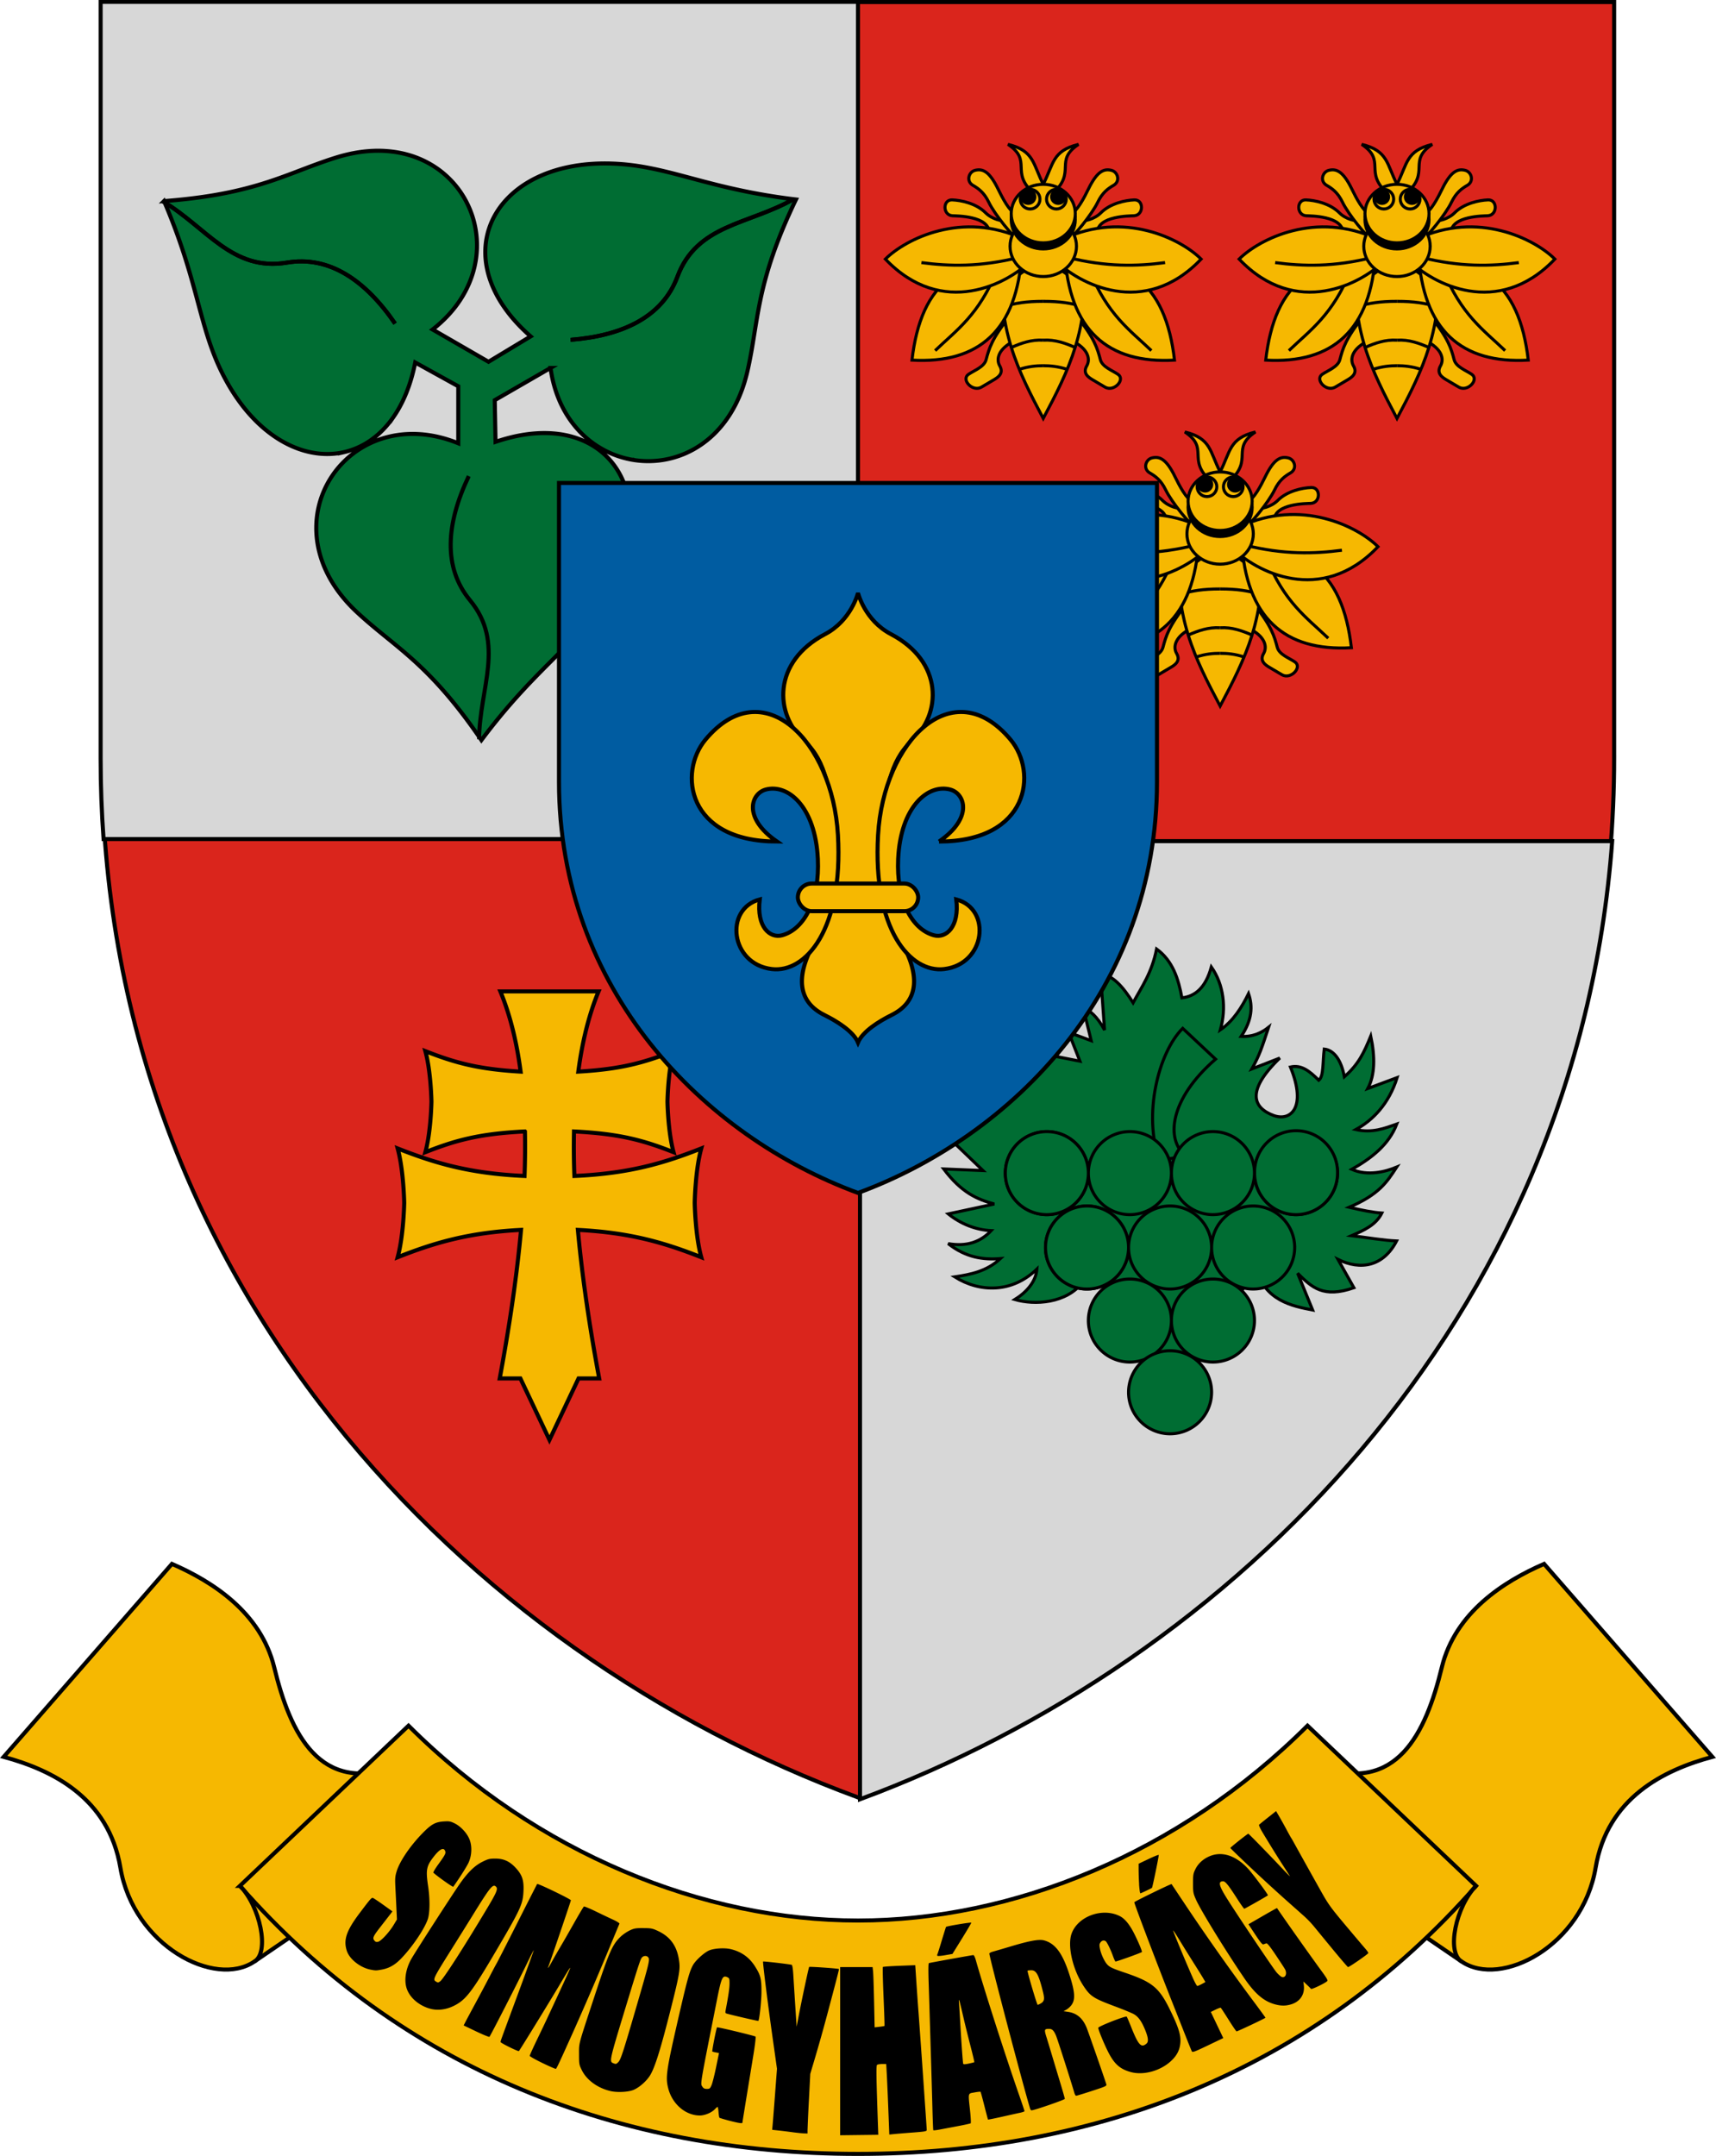 <svg viewBox="0 0 169.428 212.794" height="804.263" width="640.359" xmlns="http://www.w3.org/2000/svg"><defs><path id="a" d="M201.286 370.791h14.656v132.183h-14.656z"/></defs><path style="font-variation-settings:normal;opacity:1;fill:#da251c;fill-opacity:1;stroke:#000;stroke-width:.4;stroke-linecap:butt;stroke-linejoin:miter;stroke-miterlimit:4;stroke-dasharray:none;stroke-dashoffset:0;stroke-opacity:1;stop-color:#000;stop-opacity:1" d="M-1711.55 160.021V85.435h-149.313v74.586c0 51.828 35.988 88.392 74.657 102.623 38.669-14.23 74.657-50.795 74.657-102.623z" transform="translate(1870.92 -85.235)"/><path style="font-variation-settings:normal;opacity:1;fill:#d7d7d7;fill-opacity:1;stroke:#000;stroke-width:1.512;stroke-linecap:butt;stroke-linejoin:miter;stroke-miterlimit:4;stroke-dasharray:none;stroke-dashoffset:0;stroke-opacity:1;stop-color:#000;stop-opacity:1" d="M-290.191-48.783v281.902c0 10.143.383 20.12 1.095 29.95h281.08V-48.784h-.007zM-7.26 263.824v356.871c138.101-51.114 266.93-177.592 280.248-356.87Z" transform="matrix(.265 0 0 .265 86.836 13.107)"/><path style="font-variation-settings:normal;opacity:1;fill:#f6b801;fill-opacity:1;stroke:#000;stroke-width:.4;stroke-linecap:butt;stroke-linejoin:miter;stroke-miterlimit:4;stroke-dasharray:none;stroke-dashoffset:0;stroke-opacity:1;stop-color:#000;stop-opacity:1" d="M-1821.519 183.087c.97 2.338 1.619 5.007 2.002 7.92-4.158-.239-6.465-.863-9.407-2.026.556 2.017.603 4.99.603 4.99s-.047 2.972-.603 4.99c3.04-1.203 5.403-1.83 9.833-2.049a76.23 76.23 0 0 1-.04 4.393c-5.39-.236-8.851-1.263-12.528-2.717.597 2.171.648 5.37.648 5.37s-.051 3.199-.648 5.37c3.597-1.423 6.99-2.436 12.182-2.7-.433 4.766-1.184 9.727-2.103 14.661h2.04l2.87 6.067 2.871-6.067h2.04c-.92-4.934-1.67-9.895-2.104-14.66 5.193.263 8.585 1.276 12.183 2.699-.598-2.171-.648-5.37-.648-5.37s.05-3.199.648-5.37c-3.677 1.454-7.138 2.481-12.528 2.717a75.356 75.356 0 0 1-.04-4.393c4.43.22 6.792.846 9.832 2.048-.556-2.017-.602-4.99-.602-4.99s.047-2.972.602-4.99c-2.941 1.164-5.248 1.788-9.406 2.026.383-2.912 1.031-5.58 2.002-7.919z" transform="translate(1870.92 -85.235)"/><path style="font-variation-settings:normal;opacity:1;fill:#006d33;fill-opacity:1;stroke:#000;stroke-width:1.512;stroke-linecap:butt;stroke-linejoin:miter;stroke-miterlimit:4;stroke-dasharray:none;stroke-dashoffset:0;stroke-opacity:1;stop-color:#000;stop-opacity:1" d="M512.848 6.691c-3.143-.05-6.446.23-9.895.885-.69.131-1.387.278-2.088.44a59.584 59.584 0 0 0-4.271 1.154c-2.31.716-4.503 1.467-6.639 2.236a369.78 369.78 0 0 0-6.299 2.352c-2.084.794-4.174 1.592-6.33 2.38a177.33 177.33 0 0 1-6.728 2.325c-1.151.37-2.334.733-3.553 1.09l-.145.043a134.003 134.003 0 0 1-7.947 2.054c-1.436.326-2.925.64-4.478.94-1.554.3-3.17.589-4.856.861-1.609.26-3.292.504-5.035.735l-.51.066c-1.658.215-3.38.416-5.172.602l-.607.062c-1.91.193-3.885.37-5.957.527a237.652 237.652 0 0 1 4.18 10.428 224.855 224.855 0 0 1 3.261 9.379c.962 2.97 1.81 5.791 2.586 8.492.776 2.701 1.48 5.282 2.15 7.77.671 2.487 1.31 4.88 1.956 7.209.071.258.145.507.217.763.576 2.058 1.16 4.074 1.783 6.051.35 1.112.714 2.215 1.093 3.31.38 1.096.775 2.186 1.194 3.272.418 1.087.859 2.17 1.326 3.254a82.588 82.588 0 0 0 2.463 5.207c.115.223.233.438.35.658a76.516 76.516 0 0 0 2.76 4.815 69.855 69.855 0 0 0 3.363 4.9 58.75 58.75 0 0 0 3.578 4.332c.197.218.398.426.597.639.213.227.425.458.639.68.415.428.831.846 1.252 1.253h.002a49.597 49.597 0 0 0 3.861 3.383 45.996 45.996 0 0 0 2.645 1.938c.89.604 1.787 1.166 2.69 1.685a39.11 39.11 0 0 0 4.093 2.051 35.96 35.96 0 0 0 4.133 1.48 33.293 33.293 0 0 0 2.762.67h.002c.067.014.135.023.203.036.851.161 1.7.291 2.548.38 3.203.337 6.37.155 9.422-.546a27.776 27.776 0 0 0 3.858-1.19h.002c.84-.327 1.669-.697 2.484-1.11a29.003 29.003 0 0 0 2.404-1.364 31.448 31.448 0 0 0 5.588-4.526c1.4-1.419 2.721-3.008 3.95-4.767a41.716 41.716 0 0 0 1.771-2.766c.283-.482.56-.975.83-1.478 1.623-3.022 3.014-6.426 4.127-10.213a67.538 67.538 0 0 0 1.455-5.97l16.043 8.868v21.229c-41.015-16.672-73.156 30.16-37.603 63.054 14.201 13.14 26.513 18.668 46.22 47.512 19.13-25.573 33.23-33.982 44.104-49.984 26.393-38.84 4.074-75.752-38.84-61.112l-.291-15.529 20.781-11.998a48.97 48.97 0 0 0 1.176 5.906c.166.627.344 1.244.531 1.852a44.253 44.253 0 0 0 1.254 3.527 41.285 41.285 0 0 0 2.33 4.842v.002a38.438 38.438 0 0 0 2.818 4.3 37.316 37.316 0 0 0 2.122 2.561v.002a36.018 36.018 0 0 0 7.326 6.196h.002c.166.106.338.203.506.306.564.347 1.135.678 1.715.99.161.088.32.181.482.266h.002c.92.478 1.855.914 2.805 1.307h.002c2.376.98 4.84 1.693 7.345 2.13h.002a34.83 34.83 0 0 0 13.67-.336 34.745 34.745 0 0 0 10.164-4.082 35.423 35.423 0 0 0 5.096-3.703c.067-.058.137-.11.203-.17l.002-.001a37.46 37.46 0 0 0 2.453-2.364 39.418 39.418 0 0 0 2.301-2.654c.37-.466.731-.943 1.086-1.434 1.774-2.453 3.36-5.208 4.711-8.275.27-.613.53-1.238.781-1.875v-.002c.251-.637.494-1.287.725-1.95v-.001a55.37 55.37 0 0 0 .662-2.024v-.002c.06-.196.113-.401.172-.6.35-1.19.678-2.412.965-3.677.484-2.135.89-4.195 1.261-6.225.04-.212.083-.429.121-.64v-.002c.38-2.111.718-4.188 1.053-6.268.375-2.322.746-4.65 1.162-7.035a177.3 177.3 0 0 1 1.352-6.988 134.107 134.107 0 0 1 1.86-7.58 139.966 139.966 0 0 1 2.628-8.448 168.147 168.147 0 0 1 3.654-9.59c.71-1.708 1.473-3.477 2.295-5.31a239.59 239.59 0 0 1 2.649-5.697 227.187 227.187 0 0 1-10.832-1.549l-.617-.104c-1.504-.255-2.964-.52-4.385-.79l-.645-.124a231.694 231.694 0 0 1-4.396-.892 264.638 264.638 0 0 1-8.647-2.006 488.56 488.56 0 0 1-7.804-2.024c-2.49-.663-4.883-1.307-7.223-1.912-1.17-.302-2.324-.595-3.473-.875-1.148-.28-2.29-.546-3.427-.799-1.139-.252-2.274-.49-3.413-.709-1.138-.219-2.28-.42-3.431-.601a89.05 89.05 0 0 0-3.48-.479h-.003a82.628 82.628 0 0 0-3.564-.34 79.73 79.73 0 0 0-6.41-.216h-.002c-4.848.035-9.369.536-13.524 1.437a53.542 53.542 0 0 0-5.139 1.375 49.619 49.619 0 0 0-4.718 1.787 43.608 43.608 0 0 0-5.605 2.97 37.807 37.807 0 0 0-3.667 2.632h-.002a34.838 34.838 0 0 0-3.185 2.94c-.327.343-.645.691-.953 1.044a30.763 30.763 0 0 0-3.244 4.463 28.191 28.191 0 0 0-2.73 6.146 28.023 28.023 0 0 0-1.225 8.02 30.154 30.154 0 0 0 .269 4.201c.127.945.3 1.896.518 2.852.109.478.229.957.36 1.437.266.961.578 1.925.936 2.893.18.484.371.968.575 1.453a40.776 40.776 0 0 0 2.154 4.375 44.665 44.665 0 0 0 1.807 2.914c.134.2.28.398.418.598a50.86 50.86 0 0 0 1.687 2.309c.377.482.766.964 1.168 1.445v.002a60.59 60.59 0 0 0 3.967 4.295c.96.947 1.973 1.887 3.04 2.82l-15.698 9.46-20.832-12.028c.504-.393.995-.792 1.474-1.194.198-.165.387-.333.58-.5.293-.252.585-.505.868-.761.214-.195.421-.392.63-.588.224-.21.447-.42.664-.631.224-.219.443-.44.66-.66a46.398 46.398 0 0 0 1.186-1.244c.257-.28.506-.565.752-.848.15-.172.301-.343.447-.516.243-.287.475-.577.707-.867.13-.163.266-.324.393-.488a41.307 41.307 0 0 0 1.979-2.771c.09-.14.176-.28.265-.42.212-.334.421-.667.621-1.003.1-.166.193-.333.29-.5.18-.312.357-.625.527-.939.098-.182.193-.366.289-.549.154-.297.303-.596.449-.894.093-.191.186-.381.275-.573.146-.31.284-.623.42-.935.076-.175.154-.35.227-.526.143-.343.278-.688.41-1.033.056-.145.116-.29.17-.435.368-.997.689-1.999.965-3.004.023-.085.042-.17.064-.254.11-.411.214-.823.309-1.234.032-.143.06-.286.092-.428a36.045 36.045 0 0 0 .45-2.502c.03-.206.06-.412.087-.617.04-.326.075-.651.107-.977.016-.166.033-.332.047-.498.028-.333.05-.666.068-.998.01-.17.023-.341.03-.512a35.257 35.257 0 0 0 0-2.931c-.006-.152-.018-.302-.026-.453a35.4 35.4 0 0 0-.07-1.043c-.013-.156-.03-.31-.045-.465a34.98 34.98 0 0 0-.41-2.934c-.06-.325-.125-.648-.193-.97-.037-.172-.073-.343-.112-.514-.082-.36-.172-.72-.265-1.076-.025-.094-.047-.187-.073-.28-.13-.478-.266-.954-.416-1.426a34.98 34.98 0 0 0-.459-1.347c-.053-.149-.112-.296-.168-.444-.12-.32-.244-.64-.375-.957-.054-.131-.112-.261-.168-.392a34.897 34.897 0 0 0-1.26-2.645 34.757 34.757 0 0 0-.464-.85c-.093-.163-.184-.329-.28-.491-.154-.264-.316-.522-.478-.782-.09-.145-.178-.293-.271-.437a34.747 34.747 0 0 0-1.684-2.389c-.05-.066-.105-.128-.156-.193a34.58 34.58 0 0 0-.746-.926c-.102-.121-.208-.24-.311-.36a34.588 34.588 0 0 0-1.033-1.146 34.563 34.563 0 0 0-1.705-1.683c-.133-.123-.264-.245-.399-.366a34.572 34.572 0 0 0-.742-.642c-.126-.106-.25-.214-.377-.319a34.675 34.675 0 0 0-2.357-1.771c-.148-.101-.3-.198-.45-.297a34.973 34.973 0 0 0-.826-.535c-.156-.098-.314-.192-.472-.287a35.13 35.13 0 0 0-1.395-.8 35.503 35.503 0 0 0-2.273-1.128c-.15-.068-.297-.135-.448-.201-.317-.14-.64-.272-.964-.403-.17-.068-.337-.139-.508-.205a36.796 36.796 0 0 0-1.47-.535h-.003a37.428 37.428 0 0 0-1.562-.486c-.104-.03-.21-.057-.315-.086-.399-.112-.8-.22-1.207-.32-.2-.05-.402-.095-.603-.141a38.973 38.973 0 0 0-4.291-.732c-.255-.03-.509-.061-.766-.086a42.356 42.356 0 0 0-1.154-.092c-.176-.012-.35-.03-.526-.04a43.518 43.518 0 0 0-1.775-.066h-.002z" transform="matrix(.265 0 0 .265 -98.372 13.107)"/><path style="font-variation-settings:normal;opacity:1;fill:none;fill-opacity:1;stroke:#000;stroke-width:.4;stroke-linecap:butt;stroke-linejoin:miter;stroke-miterlimit:4;stroke-dasharray:none;stroke-dashoffset:0;stroke-opacity:1;stop-color:#000;stop-opacity:1" d="M-1669.694 105.074c4.375 2.579 6.884 6.994 12.326 6.079 4.156-.699 7.729 1.741 10.667 6.022" transform="translate(1685.711 -85.235)"/><path style="font-variation-settings:normal;opacity:1;fill:none;fill-opacity:1;stroke:#000;stroke-width:.4;stroke-linecap:butt;stroke-linejoin:miter;stroke-miterlimit:4;stroke-dasharray:none;stroke-dashoffset:0;stroke-opacity:1;stop-color:#000;stop-opacity:1" d="M-1669.694 105.074c4.375 2.579 6.884 6.994 12.326 6.079 4.156-.699 7.729 1.741 10.667 6.022M-1607.402 104.914c-4.421 2.5-9.499 2.465-11.427 7.635-1.473 3.949-5.373 5.823-10.55 6.228" transform="translate(1685.711 -85.235)"/><path style="font-variation-settings:normal;opacity:1;fill:none;fill-opacity:1;stroke:#000;stroke-width:.4;stroke-linecap:butt;stroke-linejoin:miter;stroke-miterlimit:4;stroke-dasharray:none;stroke-dashoffset:0;stroke-opacity:1;stop-color:#000;stop-opacity:1" d="M-1607.402 104.914c-4.421 2.5-9.499 2.465-11.427 7.635-1.473 3.949-5.373 5.823-10.55 6.228M-1638.41 158.193c.046-5.078 2.615-9.458-.898-13.714-2.683-3.25-2.356-7.564-.119-12.25" transform="translate(1685.711 -85.235)"/><g transform="translate(1648.67 -85.235)"><path style="font-variation-settings:normal;opacity:1;fill:#f6b801;fill-opacity:1;stroke:#000;stroke-width:.3;stroke-linecap:butt;stroke-linejoin:miter;stroke-miterlimit:4;stroke-dasharray:none;stroke-dashoffset:0;stroke-opacity:1;stop-color:#000;stop-opacity:1" d="M-1525.85 135.553s1.519-.023 2.226-.263c.41-.14.81-.356 1.115-.663.927-.932 2.412-1.24 3.3-1.275.951-.038.95 1.515-.035 1.567-.348.019-3.623-.01-3.626 1.682l-2.656.743M-1530.553 135.553s-1.518-.023-2.226-.263c-.41-.14-.81-.356-1.114-.663-.928-.932-2.413-1.24-3.301-1.275-.95-.038-.949 1.515.036 1.567.347.019 3.623-.01 3.625 1.682l2.656.743M-1524.918 144.801c1.813 2.259 2.068 3.243 2.36 4.33.19.71 1.155 1.042 1.739 1.44.758.517-.403 1.78-1.286 1.259l-1.222-.722c-.423-.25-1-.642-.58-1.37.367-.635.211-1.697-1.553-2.53M-1531.484 144.801c-1.813 2.259-2.069 3.243-2.36 4.33-.191.71-1.155 1.042-1.739 1.44-.758.517.403 1.78 1.286 1.259l1.222-.722c.423-.25 1-.642.579-1.37-.367-.635-.21-1.697 1.554-2.53"/><path style="font-variation-settings:normal;opacity:1;fill:#f6b801;fill-opacity:1;stroke:#000;stroke-width:.3;stroke-linecap:butt;stroke-linejoin:miter;stroke-miterlimit:4;stroke-dasharray:none;stroke-dashoffset:0;stroke-opacity:1;stop-color:#000;stop-opacity:1" d="M-1532.151 139.42c-.693 6.532 1.467 10.827 3.95 15.505 2.482-4.678 4.642-8.973 3.95-15.505M-1525.514 134.768c.647-.26 1.346-1.614 1.77-2.482.836-1.716 1.504-2.057 2.297-1.845.605.162.886 1.072.184 1.477-.515.298-1.091.691-1.561 1.669-.592 1.23-2.505 3.544-2.723 3.477M-1530.889 134.768c-.647-.26-1.346-1.614-1.769-2.482-.836-1.716-1.504-2.057-2.298-1.845-.605.162-.886 1.072-.184 1.477.515.298 1.092.691 1.562 1.669.592 1.23 2.504 3.544 2.722 3.477"/><path style="font-variation-settings:normal;opacity:1;fill:#f6b801;fill-opacity:1;stroke:#000;stroke-width:.3;stroke-linecap:butt;stroke-linejoin:miter;stroke-miterlimit:4;stroke-dasharray:none;stroke-dashoffset:0;stroke-opacity:1;stop-color:#000;stop-opacity:1" d="M-1528.201 149.72c.667 0 1.452.057 2.363.362M-1528.201 147.2c1.163-.075 2.168.289 3.15.717M-1528.201 143.366c1.71 0 2.72.174 3.978.53M-1527.472 139.622c.86.549 1.735 1.083 2.45 1.784"/><path style="font-variation-settings:normal;opacity:1;fill:#f6b801;fill-opacity:1;stroke:#000;stroke-width:.3;stroke-linecap:butt;stroke-linejoin:miter;stroke-miterlimit:4;stroke-dasharray:none;stroke-dashoffset:0;stroke-opacity:1;stop-color:#000;stop-opacity:1" d="M-1526.088 138.548c.43 7.694 4.255 10.995 10.847 10.62-.434-3.737-1.6-6.607-3.875-8.16"/><path style="font-variation-settings:normal;opacity:1;fill:#f6b801;fill-opacity:1;stroke:#000;stroke-width:.3;stroke-linecap:butt;stroke-linejoin:miter;stroke-miterlimit:4;stroke-dasharray:none;stroke-dashoffset:0;stroke-opacity:1;stop-color:#000;stop-opacity:1" d="M-1523.633 140.311c1.782 4.392 3.983 5.886 6.106 7.917"/><path style="font-variation-settings:normal;opacity:1;fill:#f6b801;fill-opacity:1;stroke:#000;stroke-width:.3;stroke-linecap:butt;stroke-linejoin:miter;stroke-miterlimit:4;stroke-dasharray:none;stroke-dashoffset:0;stroke-opacity:1;stop-color:#000;stop-opacity:1" d="M-1527.005 139.318c2.272 2.302 8.752 5.789 14.391-.122-2.018-2.005-7.613-4.797-13.588-1.996"/><path style="font-variation-settings:normal;opacity:1;fill:#f6b801;fill-opacity:1;stroke:#000;stroke-width:.3;stroke-linecap:butt;stroke-linejoin:miter;stroke-miterlimit:4;stroke-dasharray:none;stroke-dashoffset:0;stroke-opacity:1;stop-color:#000;stop-opacity:1" d="M-1525.819 139.025c3.905.974 6.893.882 9.645.517M-1528.201 149.72c-.668 0-1.452.057-2.363.362M-1528.201 147.2c-1.163-.075-2.168.289-3.15.717M-1528.201 143.366c-1.71 0-2.72.174-3.979.53M-1528.93 139.622c-.86.549-1.735 1.083-2.45 1.784"/><path style="font-variation-settings:normal;opacity:1;fill:#f6b801;fill-opacity:1;stroke:#000;stroke-width:.3;stroke-linecap:butt;stroke-linejoin:miter;stroke-miterlimit:4;stroke-dasharray:none;stroke-dashoffset:0;stroke-opacity:1;stop-color:#000;stop-opacity:1" d="M-1530.314 138.548c-.43 7.694-4.256 10.995-10.847 10.62.434-3.737 1.599-6.607 3.875-8.16"/><path style="font-variation-settings:normal;opacity:1;fill:#f6b801;fill-opacity:1;stroke:#000;stroke-width:.3;stroke-linecap:butt;stroke-linejoin:miter;stroke-miterlimit:4;stroke-dasharray:none;stroke-dashoffset:0;stroke-opacity:1;stop-color:#000;stop-opacity:1" d="M-1532.77 140.311c-1.782 4.392-3.982 5.886-6.105 7.917"/><path style="font-variation-settings:normal;opacity:1;fill:#f6b801;fill-opacity:1;stroke:#000;stroke-width:.3;stroke-linecap:butt;stroke-linejoin:miter;stroke-miterlimit:4;stroke-dasharray:none;stroke-dashoffset:0;stroke-opacity:1;stop-color:#000;stop-opacity:1" d="M-1529.398 139.318c-2.272 2.302-8.752 5.789-14.39-.122 2.018-2.005 7.612-4.797 13.588-1.996"/><path style="font-variation-settings:normal;opacity:1;fill:#f6b801;fill-opacity:1;stroke:#000;stroke-width:.3;stroke-linecap:butt;stroke-linejoin:miter;stroke-miterlimit:4;stroke-dasharray:none;stroke-dashoffset:0;stroke-opacity:1;stop-color:#000;stop-opacity:1" d="M-1530.583 139.025c-3.905.974-6.893.882-9.646.517"/><ellipse style="font-variation-settings:normal;opacity:1;fill:#f6b801;fill-opacity:1;fill-rule:evenodd;stroke:#000;stroke-width:.3;stroke-linecap:butt;stroke-linejoin:miter;stroke-miterlimit:4;stroke-dasharray:none;stroke-dashoffset:0;stroke-opacity:1;stop-color:#000;stop-opacity:1" cx="-1528.202" cy="137.926" rx="3.278" ry="2.994"/><path style="font-variation-settings:normal;opacity:1;fill:#f6b801;fill-opacity:1;stroke:#000;stroke-width:.3;stroke-linecap:butt;stroke-linejoin:miter;stroke-miterlimit:4;stroke-dasharray:none;stroke-dashoffset:0;stroke-opacity:1;stop-color:#000;stop-opacity:1" d="M-1528.201 132.415v-.6c1.032-2.02.882-3.309 3.483-3.944-2.462 1.643-.174 2.69-2.513 4.807M-1528.201 132.415v-.6c-1.033-2.02-.882-3.309-3.483-3.944 2.461 1.643.174 2.69 2.513 4.807"/><ellipse style="font-variation-settings:normal;opacity:1;fill:#000;fill-opacity:1;fill-rule:evenodd;stroke:#000;stroke-width:.3;stroke-linecap:butt;stroke-linejoin:miter;stroke-miterlimit:4;stroke-dasharray:none;stroke-dashoffset:0;stroke-opacity:1;stop-color:#000;stop-opacity:1" cx="-1528.202" cy="135.304" rx="3.163" ry="2.889"/><ellipse style="font-variation-settings:normal;opacity:1;fill:#f6b801;fill-opacity:1;fill-rule:evenodd;stroke:#000;stroke-width:.3;stroke-linecap:butt;stroke-linejoin:miter;stroke-miterlimit:4;stroke-dasharray:none;stroke-dashoffset:0;stroke-opacity:1;stop-color:#000;stop-opacity:1" cx="-1528.202" cy="134.704" rx="3.163" ry="2.889"/><circle style="font-variation-settings:normal;opacity:1;fill:#f6b801;fill-opacity:1;fill-rule:evenodd;stroke:#000;stroke-width:.3;stroke-linecap:butt;stroke-linejoin:miter;stroke-miterlimit:4;stroke-dasharray:none;stroke-dashoffset:0;stroke-opacity:1;stop-color:#000;stop-opacity:1" cx="-1526.905" cy="133.28" r=".971"/><circle style="font-variation-settings:normal;opacity:1;fill:#000;fill-opacity:1;fill-rule:evenodd;stroke:#000;stroke-width:.3;stroke-linecap:butt;stroke-linejoin:miter;stroke-miterlimit:4;stroke-dasharray:none;stroke-dashoffset:0;stroke-opacity:1;stop-color:#000;stop-opacity:1" cx="-1526.718" cy="133.046" r=".654"/><circle style="font-variation-settings:normal;opacity:1;fill:#f6b801;fill-opacity:1;fill-rule:evenodd;stroke:#000;stroke-width:.3;stroke-linecap:butt;stroke-linejoin:miter;stroke-miterlimit:4;stroke-dasharray:none;stroke-dashoffset:0;stroke-opacity:1;stop-color:#000;stop-opacity:1" cx="1529.499" cy="133.28" r=".971" transform="scale(-1 1)"/><circle style="font-variation-settings:normal;opacity:1;fill:#000;fill-opacity:1;fill-rule:evenodd;stroke:#000;stroke-width:.3;stroke-linecap:butt;stroke-linejoin:miter;stroke-miterlimit:4;stroke-dasharray:none;stroke-dashoffset:0;stroke-opacity:1;stop-color:#000;stop-opacity:1" cx="1529.685" cy="133.046" r=".654" transform="scale(-1 1)"/></g><path style="font-variation-settings:normal;opacity:1;fill:#006d33;fill-opacity:1;stroke:#000;stroke-width:.3;stroke-linecap:butt;stroke-linejoin:miter;stroke-miterlimit:4;stroke-dasharray:none;stroke-dashoffset:0;stroke-opacity:1;stop-color:#000;stop-opacity:1" d="m-1634.934 196.983 3.945 3.789-3.883-.16c1.77 2.357 3.315 3.001 5 3.463l-4.548.974c1.252 1.006 2.736 1.583 4.24 1.652-1.031 1.108-2.406 1.607-4.248 1.282 1.737 1.365 3.426 1.612 5.164 1.476-1.378 1.277-2.955 1.57-4.52 1.806 2.476 1.552 5.665 1.613 8.118-.768-.096 1.256-1.052 2.303-2.18 3.005 1.946.567 5.087.406 6.727-1.731l1.887-1.025 6.151 11.019 1.7.731 7.336-12.139c.834 3.266 3.618 3.797 5.605 4.18l-1.486-3.627c1.412 1.395 2.518 2.478 5.559 1.43l-1.574-2.797c2.247 1.1 4.481.695 5.79-1.823-1.26-.053-2.842-.326-4.448-.521 1.195-.522 2.398-1.032 2.993-2.233-.862-.056-1.993-.28-3.228-.57 2.943-1.264 3.707-2.455 4.695-3.971-1.106.464-2.869.924-4.438.225 1.877-1.063 3.637-2.376 4.446-4.472-1.178.42-2.43.92-4.051.548 1.651-.905 3.26-2.501 4.083-5.13l-2.9 1.08c.716-1.339.735-3.115.296-5.18-.665 1.62-1.178 2.758-2.607 4.021-.317-1.724-1.071-2.641-1.989-2.738-.158 1.288-.036 2.687-.536 3.08-.947-.942-1.73-1.55-2.8-1.307 1.65 4.04-.011 5.397-1.667 4.78-1.966-.735-2.801-2.358.62-5.666l-2.764 1.078c.803-1.451.967-2.044 1.657-4.118-.655.523-1.523.966-2.712.904 1.087-1.605 1.164-2.974.732-4.225-.677 1.373-1.523 2.717-2.784 3.577.609-2.155.336-4.458-.89-6.21-.575 2.087-1.618 2.903-2.904 3.057-.348-1.883-.896-3.653-2.504-4.828-.464 2.364-1.456 3.71-2.316 5.31-1.019-1.623-2.072-2.798-3.215-2.787l.398 5.48c-.753-1.388-1.446-1.907-2.126-2.24l.806 3.29-2.234-.829 1.12 2.852-3.591-.712-.383.686" transform="translate(1728.044 -85.235)"/><path style="font-variation-settings:normal;opacity:1;fill:none;fill-opacity:1;stroke:#000;stroke-width:.3;stroke-linecap:butt;stroke-linejoin:miter;stroke-miterlimit:4;stroke-dasharray:none;stroke-dashoffset:0;stroke-opacity:1;stop-color:#000;stop-opacity:1" d="M-1613.568 199.755c-1.626-4.466-.12-10.604 2.295-13.022l3.247 3.043c-4.546 3.929-4.966 7.967-2.932 9.565z" transform="translate(1728.044 -85.235)"/><path style="opacity:1;fill:#006d33;fill-opacity:1;fill-rule:evenodd;stroke:#000;stroke-width:.3;stroke-miterlimit:4;stroke-dasharray:none;stop-color:#000;stop-opacity:1" d="M-1620.59 201.024a4.098 4.098 0 0 1-4.098 4.098 4.098 4.098 0 0 1-4.098-4.098 4.098 4.098 0 0 1 4.098-4.098 4.098 4.098 0 0 1 4.099 4.098zM-1595.984 201.024a4.098 4.098 0 0 1-4.098 4.098 4.098 4.098 0 0 1-4.098-4.098 4.098 4.098 0 0 1 4.098-4.098 4.098 4.098 0 0 1 4.098 4.098z" transform="translate(1728.044 -85.235)"/><path style="fill:#006d33;fill-opacity:1;fill-rule:evenodd;stroke:#000;stroke-width:.3;stroke-miterlimit:4;stroke-dasharray:none;stop-color:#000" d="M-1595.985 201.024a4.095 4.095 0 0 1-4.1 4.098 4.093 4.093 0 0 1-4.09-4.098 4.096 4.096 0 1 1 8.19 0z" transform="translate(1728.044 -85.235)"/><path style="fill:#006d33;fill-opacity:1;fill-rule:evenodd;stroke:#000;stroke-width:.3;stroke-miterlimit:4;stroke-dasharray:none;stop-color:#000" d="M-1604.185 201.024a4.101 4.101 0 0 1-4.1 4.098c-2.26 0-4.1-1.835-4.1-4.098a4.102 4.102 0 0 1 4.1-4.098c2.27 0 4.1 1.835 4.1 4.098zM-1612.385 201.024a4.101 4.101 0 0 1-4.1 4.098c-2.26 0-4.1-1.835-4.1-4.098a4.102 4.102 0 0 1 4.1-4.098c2.26 0 4.1 1.835 4.1 4.098zM-1620.585 201.024a4.101 4.101 0 0 1-4.1 4.098c-2.27 0-4.1-1.835-4.1-4.098a4.096 4.096 0 0 1 4.1-4.098c2.26 0 4.1 1.835 4.1 4.098z" transform="translate(1728.044 -85.235)"/><path style="opacity:1;fill:#006d33;fill-opacity:1;fill-rule:evenodd;stroke:#000;stroke-width:.3;stroke-miterlimit:4;stroke-dasharray:none;stop-color:#000;stop-opacity:1" d="M-1616.62 208.367a4.098 4.098 0 0 1-4.099 4.098 4.098 4.098 0 0 1-4.098-4.098 4.098 4.098 0 0 1 4.098-4.099 4.098 4.098 0 0 1 4.098 4.099z" transform="translate(1728.044 -85.235)"/><path style="fill:#006d33;fill-opacity:1;fill-rule:evenodd;stroke:#000;stroke-width:.3;stroke-miterlimit:4;stroke-dasharray:none;stop-color:#000" d="M-1600.216 208.366a4.101 4.101 0 0 1-4.1 4.098c-2.26 0-4.1-1.835-4.1-4.098a4.102 4.102 0 0 1 4.1-4.098c2.27 0 4.1 1.835 4.1 4.098zM-1608.417 208.366a4.101 4.101 0 0 1-4.1 4.098c-2.26 0-4.1-1.835-4.1-4.098a4.102 4.102 0 0 1 4.1-4.098c2.26 0 4.1 1.835 4.1 4.098zM-1616.617 208.366a4.101 4.101 0 0 1-4.1 4.098c-2.27 0-4.1-1.835-4.1-4.098a4.096 4.096 0 0 1 4.1-4.098c2.26 0 4.1 1.835 4.1 4.098z" transform="translate(1728.044 -85.235)"/><path style="fill:#006d33;fill-opacity:1;fill-rule:evenodd;stroke:#000;stroke-width:.3;stroke-miterlimit:4;stroke-dasharray:none;stop-color:#000" d="M-1604.185 215.576a4.101 4.101 0 0 1-4.1 4.098c-2.26 0-4.1-1.835-4.1-4.098a4.102 4.102 0 0 1 4.1-4.098c2.27 0 4.1 1.835 4.1 4.098zM-1612.385 215.576a4.101 4.101 0 0 1-4.1 4.098c-2.26 0-4.1-1.835-4.1-4.098a4.102 4.102 0 0 1 4.1-4.098c2.26 0 4.1 1.835 4.1 4.098z" transform="translate(1728.044 -85.235)"/><path style="fill:#006d33;fill-opacity:1;fill-rule:evenodd;stroke:#000;stroke-width:.3;stroke-miterlimit:4;stroke-dasharray:none;stop-color:#000" d="M-1608.417 222.654a4.101 4.101 0 0 1-4.1 4.098c-2.26 0-4.1-1.835-4.1-4.098a4.102 4.102 0 0 1 4.1-4.098c2.26 0 4.1 1.835 4.1 4.098z" transform="translate(1728.044 -85.235)"/><path style="font-variation-settings:normal;opacity:1;fill:#005ca1;fill-opacity:1;stroke:#000;stroke-width:.4;stroke-linecap:butt;stroke-linejoin:miter;stroke-miterlimit:4;stroke-dasharray:none;stroke-dashoffset:0;stroke-opacity:1;stop-color:#000;stop-opacity:1" d="M-1756.686 162.4v-29.494h-59.042V162.4c0 20.494 14.23 34.952 29.522 40.58 15.29-5.628 29.52-20.086 29.52-40.58z" transform="translate(1870.92 -85.235)"/><g transform="translate(1717.461 -85.235)"><path style="font-variation-settings:normal;opacity:1;fill:#f6b801;fill-opacity:1;stroke:#000;stroke-width:.4;stroke-linecap:butt;stroke-linejoin:miter;stroke-miterlimit:4;stroke-dasharray:none;stroke-dashoffset:0;stroke-opacity:1;stop-color:#000;stop-opacity:1" d="M-1629.43 185.42c2.52-1.25 3.02-3.7.843-7.426-2.542-4.349-1.603-11.359-1.603-11.359.1-3.028.613-6.339 2.665-8.163 3.107-2.764 3.195-7.937-1.974-10.648-2.592-1.36-3.248-4.064-3.248-4.064s-.656 2.704-3.248 4.064c-5.169 2.711-5.082 7.884-1.974 10.648 2.051 1.824 2.565 5.135 2.665 8.163 0 0 .939 7.01-1.603 11.359-2.178 3.727-1.677 6.177.843 7.426 1.213.601 2.848 1.605 3.317 2.708.47-1.103 2.104-2.107 3.317-2.708z"/><path style="font-variation-settings:normal;opacity:1;fill:#f6b801;fill-opacity:1;stroke:#000;stroke-width:.4;stroke-linecap:butt;stroke-linejoin:miter;stroke-miterlimit:4;stroke-dasharray:none;stroke-dashoffset:0;stroke-opacity:1;stop-color:#000;stop-opacity:1" d="M-1640.75 168.296c-8.884-.003-9.763-6.817-7.058-10.056 5.675-6.793 12.547.118 13.08 9.416.537 9.335-3.19 13.623-6.524 13.228-4.1-.484-4.728-5.929-1.199-6.874-.33 2.727 1.016 3.866 2.21 3.54 2.217-.603 3.72-3.526 3.53-7.534-.247-5.199-2.978-7.442-5.15-6.85-1.44.391-2.3 2.781 1.111 5.13zM-1624.745 168.296c8.885-.003 9.764-6.817 7.059-10.056-5.675-6.793-12.548.118-13.081 9.416-.536 9.335 3.19 13.623 6.525 13.228 4.1-.484 4.728-5.929 1.199-6.874.33 2.727-1.016 3.866-2.21 3.54-2.217-.603-3.72-3.526-3.53-7.534.247-5.199 2.978-7.442 5.15-6.85 1.44.391 2.3 2.781-1.112 5.13z"/><rect style="font-variation-settings:normal;opacity:1;fill:#f6b801;fill-opacity:1;fill-rule:evenodd;stroke:#000;stroke-width:.4;stroke-linecap:butt;stroke-linejoin:miter;stroke-miterlimit:4;stroke-dasharray:none;stroke-dashoffset:0;stroke-opacity:1;stop-color:#000;stop-opacity:1" width="11.88" height="2.725" x="-1638.686" y="172.444" ry="1.362" rx="1.362"/></g><g transform="translate(1666.132 -113.623)"><path style="font-variation-settings:normal;opacity:1;fill:#f6b801;fill-opacity:1;stroke:#000;stroke-width:.3;stroke-linecap:butt;stroke-linejoin:miter;stroke-miterlimit:4;stroke-dasharray:none;stroke-dashoffset:0;stroke-opacity:1;stop-color:#000;stop-opacity:1" d="M-1525.85 135.553s1.519-.023 2.226-.263c.41-.14.81-.356 1.115-.663.927-.932 2.412-1.24 3.3-1.275.951-.038.95 1.515-.035 1.567-.348.019-3.623-.01-3.626 1.682l-2.656.743M-1530.553 135.553s-1.518-.023-2.226-.263c-.41-.14-.81-.356-1.114-.663-.928-.932-2.413-1.24-3.301-1.275-.95-.038-.949 1.515.036 1.567.347.019 3.623-.01 3.625 1.682l2.656.743M-1524.918 144.801c1.813 2.259 2.068 3.243 2.36 4.33.19.71 1.155 1.042 1.739 1.44.758.517-.403 1.78-1.286 1.259l-1.222-.722c-.423-.25-1-.642-.58-1.37.367-.635.211-1.697-1.553-2.53M-1531.484 144.801c-1.813 2.259-2.069 3.243-2.36 4.33-.191.71-1.155 1.042-1.739 1.44-.758.517.403 1.78 1.286 1.259l1.222-.722c.423-.25 1-.642.579-1.37-.367-.635-.21-1.697 1.554-2.53"/><path style="font-variation-settings:normal;opacity:1;fill:#f6b801;fill-opacity:1;stroke:#000;stroke-width:.3;stroke-linecap:butt;stroke-linejoin:miter;stroke-miterlimit:4;stroke-dasharray:none;stroke-dashoffset:0;stroke-opacity:1;stop-color:#000;stop-opacity:1" d="M-1532.151 139.42c-.693 6.532 1.467 10.827 3.95 15.505 2.482-4.678 4.642-8.973 3.95-15.505M-1525.514 134.768c.647-.26 1.346-1.614 1.77-2.482.836-1.716 1.504-2.057 2.297-1.845.605.162.886 1.072.184 1.477-.515.298-1.091.691-1.561 1.669-.592 1.23-2.505 3.544-2.723 3.477M-1530.889 134.768c-.647-.26-1.346-1.614-1.769-2.482-.836-1.716-1.504-2.057-2.298-1.845-.605.162-.886 1.072-.184 1.477.515.298 1.092.691 1.562 1.669.592 1.23 2.504 3.544 2.722 3.477"/><path style="font-variation-settings:normal;opacity:1;fill:#f6b801;fill-opacity:1;stroke:#000;stroke-width:.3;stroke-linecap:butt;stroke-linejoin:miter;stroke-miterlimit:4;stroke-dasharray:none;stroke-dashoffset:0;stroke-opacity:1;stop-color:#000;stop-opacity:1" d="M-1528.201 149.72c.667 0 1.452.057 2.363.362M-1528.201 147.2c1.163-.075 2.168.289 3.15.717M-1528.201 143.366c1.71 0 2.72.174 3.978.53M-1527.472 139.622c.86.549 1.735 1.083 2.45 1.784"/><path style="font-variation-settings:normal;opacity:1;fill:#f6b801;fill-opacity:1;stroke:#000;stroke-width:.3;stroke-linecap:butt;stroke-linejoin:miter;stroke-miterlimit:4;stroke-dasharray:none;stroke-dashoffset:0;stroke-opacity:1;stop-color:#000;stop-opacity:1" d="M-1526.088 138.548c.43 7.694 4.255 10.995 10.847 10.62-.434-3.737-1.6-6.607-3.875-8.16"/><path style="font-variation-settings:normal;opacity:1;fill:#f6b801;fill-opacity:1;stroke:#000;stroke-width:.3;stroke-linecap:butt;stroke-linejoin:miter;stroke-miterlimit:4;stroke-dasharray:none;stroke-dashoffset:0;stroke-opacity:1;stop-color:#000;stop-opacity:1" d="M-1523.633 140.311c1.782 4.392 3.983 5.886 6.106 7.917"/><path style="font-variation-settings:normal;opacity:1;fill:#f6b801;fill-opacity:1;stroke:#000;stroke-width:.3;stroke-linecap:butt;stroke-linejoin:miter;stroke-miterlimit:4;stroke-dasharray:none;stroke-dashoffset:0;stroke-opacity:1;stop-color:#000;stop-opacity:1" d="M-1527.005 139.318c2.272 2.302 8.752 5.789 14.391-.122-2.018-2.005-7.613-4.797-13.588-1.996"/><path style="font-variation-settings:normal;opacity:1;fill:#f6b801;fill-opacity:1;stroke:#000;stroke-width:.3;stroke-linecap:butt;stroke-linejoin:miter;stroke-miterlimit:4;stroke-dasharray:none;stroke-dashoffset:0;stroke-opacity:1;stop-color:#000;stop-opacity:1" d="M-1525.819 139.025c3.905.974 6.893.882 9.645.517M-1528.201 149.72c-.668 0-1.452.057-2.363.362M-1528.201 147.2c-1.163-.075-2.168.289-3.15.717M-1528.201 143.366c-1.71 0-2.72.174-3.979.53M-1528.93 139.622c-.86.549-1.735 1.083-2.45 1.784"/><path style="font-variation-settings:normal;opacity:1;fill:#f6b801;fill-opacity:1;stroke:#000;stroke-width:.3;stroke-linecap:butt;stroke-linejoin:miter;stroke-miterlimit:4;stroke-dasharray:none;stroke-dashoffset:0;stroke-opacity:1;stop-color:#000;stop-opacity:1" d="M-1530.314 138.548c-.43 7.694-4.256 10.995-10.847 10.62.434-3.737 1.599-6.607 3.875-8.16"/><path style="font-variation-settings:normal;opacity:1;fill:#f6b801;fill-opacity:1;stroke:#000;stroke-width:.3;stroke-linecap:butt;stroke-linejoin:miter;stroke-miterlimit:4;stroke-dasharray:none;stroke-dashoffset:0;stroke-opacity:1;stop-color:#000;stop-opacity:1" d="M-1532.77 140.311c-1.782 4.392-3.982 5.886-6.105 7.917"/><path style="font-variation-settings:normal;opacity:1;fill:#f6b801;fill-opacity:1;stroke:#000;stroke-width:.3;stroke-linecap:butt;stroke-linejoin:miter;stroke-miterlimit:4;stroke-dasharray:none;stroke-dashoffset:0;stroke-opacity:1;stop-color:#000;stop-opacity:1" d="M-1529.398 139.318c-2.272 2.302-8.752 5.789-14.39-.122 2.018-2.005 7.612-4.797 13.588-1.996"/><path style="font-variation-settings:normal;opacity:1;fill:#f6b801;fill-opacity:1;stroke:#000;stroke-width:.3;stroke-linecap:butt;stroke-linejoin:miter;stroke-miterlimit:4;stroke-dasharray:none;stroke-dashoffset:0;stroke-opacity:1;stop-color:#000;stop-opacity:1" d="M-1530.583 139.025c-3.905.974-6.893.882-9.646.517"/><ellipse style="font-variation-settings:normal;opacity:1;fill:#f6b801;fill-opacity:1;fill-rule:evenodd;stroke:#000;stroke-width:.3;stroke-linecap:butt;stroke-linejoin:miter;stroke-miterlimit:4;stroke-dasharray:none;stroke-dashoffset:0;stroke-opacity:1;stop-color:#000;stop-opacity:1" cx="-1528.202" cy="137.926" rx="3.278" ry="2.994"/><path style="font-variation-settings:normal;opacity:1;fill:#f6b801;fill-opacity:1;stroke:#000;stroke-width:.3;stroke-linecap:butt;stroke-linejoin:miter;stroke-miterlimit:4;stroke-dasharray:none;stroke-dashoffset:0;stroke-opacity:1;stop-color:#000;stop-opacity:1" d="M-1528.201 132.415v-.6c1.032-2.02.882-3.309 3.483-3.944-2.462 1.643-.174 2.69-2.513 4.807M-1528.201 132.415v-.6c-1.033-2.02-.882-3.309-3.483-3.944 2.461 1.643.174 2.69 2.513 4.807"/><ellipse style="font-variation-settings:normal;opacity:1;fill:#000;fill-opacity:1;fill-rule:evenodd;stroke:#000;stroke-width:.3;stroke-linecap:butt;stroke-linejoin:miter;stroke-miterlimit:4;stroke-dasharray:none;stroke-dashoffset:0;stroke-opacity:1;stop-color:#000;stop-opacity:1" cx="-1528.202" cy="135.304" rx="3.163" ry="2.889"/><ellipse style="font-variation-settings:normal;opacity:1;fill:#f6b801;fill-opacity:1;fill-rule:evenodd;stroke:#000;stroke-width:.3;stroke-linecap:butt;stroke-linejoin:miter;stroke-miterlimit:4;stroke-dasharray:none;stroke-dashoffset:0;stroke-opacity:1;stop-color:#000;stop-opacity:1" cx="-1528.202" cy="134.704" rx="3.163" ry="2.889"/><circle style="font-variation-settings:normal;opacity:1;fill:#f6b801;fill-opacity:1;fill-rule:evenodd;stroke:#000;stroke-width:.3;stroke-linecap:butt;stroke-linejoin:miter;stroke-miterlimit:4;stroke-dasharray:none;stroke-dashoffset:0;stroke-opacity:1;stop-color:#000;stop-opacity:1" cx="-1526.905" cy="133.28" r=".971"/><circle style="font-variation-settings:normal;opacity:1;fill:#000;fill-opacity:1;fill-rule:evenodd;stroke:#000;stroke-width:.3;stroke-linecap:butt;stroke-linejoin:miter;stroke-miterlimit:4;stroke-dasharray:none;stroke-dashoffset:0;stroke-opacity:1;stop-color:#000;stop-opacity:1" cx="-1526.718" cy="133.046" r=".654"/><circle style="font-variation-settings:normal;opacity:1;fill:#f6b801;fill-opacity:1;fill-rule:evenodd;stroke:#000;stroke-width:.3;stroke-linecap:butt;stroke-linejoin:miter;stroke-miterlimit:4;stroke-dasharray:none;stroke-dashoffset:0;stroke-opacity:1;stop-color:#000;stop-opacity:1" cx="1529.499" cy="133.28" r=".971" transform="scale(-1 1)"/><circle style="font-variation-settings:normal;opacity:1;fill:#000;fill-opacity:1;fill-rule:evenodd;stroke:#000;stroke-width:.3;stroke-linecap:butt;stroke-linejoin:miter;stroke-miterlimit:4;stroke-dasharray:none;stroke-dashoffset:0;stroke-opacity:1;stop-color:#000;stop-opacity:1" cx="1529.685" cy="133.046" r=".654" transform="scale(-1 1)"/></g><g transform="matrix(-1 0 0 1 -1425.197 -113.623)"><path style="font-variation-settings:normal;opacity:1;fill:#f6b801;fill-opacity:1;stroke:#000;stroke-width:.3;stroke-linecap:butt;stroke-linejoin:miter;stroke-miterlimit:4;stroke-dasharray:none;stroke-dashoffset:0;stroke-opacity:1;stop-color:#000;stop-opacity:1" d="M-1525.85 135.553s1.519-.023 2.226-.263c.41-.14.81-.356 1.115-.663.927-.932 2.412-1.24 3.3-1.275.951-.038.95 1.515-.035 1.567-.348.019-3.623-.01-3.626 1.682l-2.656.743M-1530.553 135.553s-1.518-.023-2.226-.263c-.41-.14-.81-.356-1.114-.663-.928-.932-2.413-1.24-3.301-1.275-.95-.038-.949 1.515.036 1.567.347.019 3.623-.01 3.625 1.682l2.656.743M-1524.918 144.801c1.813 2.259 2.068 3.243 2.36 4.33.19.71 1.155 1.042 1.739 1.44.758.517-.403 1.78-1.286 1.259l-1.222-.722c-.423-.25-1-.642-.58-1.37.367-.635.211-1.697-1.553-2.53M-1531.484 144.801c-1.813 2.259-2.069 3.243-2.36 4.33-.191.71-1.155 1.042-1.739 1.44-.758.517.403 1.78 1.286 1.259l1.222-.722c.423-.25 1-.642.579-1.37-.367-.635-.21-1.697 1.554-2.53"/><path style="font-variation-settings:normal;opacity:1;fill:#f6b801;fill-opacity:1;stroke:#000;stroke-width:.3;stroke-linecap:butt;stroke-linejoin:miter;stroke-miterlimit:4;stroke-dasharray:none;stroke-dashoffset:0;stroke-opacity:1;stop-color:#000;stop-opacity:1" d="M-1532.151 139.42c-.693 6.532 1.467 10.827 3.95 15.505 2.482-4.678 4.642-8.973 3.95-15.505M-1525.514 134.768c.647-.26 1.346-1.614 1.77-2.482.836-1.716 1.504-2.057 2.297-1.845.605.162.886 1.072.184 1.477-.515.298-1.091.691-1.561 1.669-.592 1.23-2.505 3.544-2.723 3.477M-1530.889 134.768c-.647-.26-1.346-1.614-1.769-2.482-.836-1.716-1.504-2.057-2.298-1.845-.605.162-.886 1.072-.184 1.477.515.298 1.092.691 1.562 1.669.592 1.23 2.504 3.544 2.722 3.477"/><path style="font-variation-settings:normal;opacity:1;fill:#f6b801;fill-opacity:1;stroke:#000;stroke-width:.3;stroke-linecap:butt;stroke-linejoin:miter;stroke-miterlimit:4;stroke-dasharray:none;stroke-dashoffset:0;stroke-opacity:1;stop-color:#000;stop-opacity:1" d="M-1528.201 149.72c.667 0 1.452.057 2.363.362M-1528.201 147.2c1.163-.075 2.168.289 3.15.717M-1528.201 143.366c1.71 0 2.72.174 3.978.53M-1527.472 139.622c.86.549 1.735 1.083 2.45 1.784"/><path style="font-variation-settings:normal;opacity:1;fill:#f6b801;fill-opacity:1;stroke:#000;stroke-width:.3;stroke-linecap:butt;stroke-linejoin:miter;stroke-miterlimit:4;stroke-dasharray:none;stroke-dashoffset:0;stroke-opacity:1;stop-color:#000;stop-opacity:1" d="M-1526.088 138.548c.43 7.694 4.255 10.995 10.847 10.62-.434-3.737-1.6-6.607-3.875-8.16"/><path style="font-variation-settings:normal;opacity:1;fill:#f6b801;fill-opacity:1;stroke:#000;stroke-width:.3;stroke-linecap:butt;stroke-linejoin:miter;stroke-miterlimit:4;stroke-dasharray:none;stroke-dashoffset:0;stroke-opacity:1;stop-color:#000;stop-opacity:1" d="M-1523.633 140.311c1.782 4.392 3.983 5.886 6.106 7.917"/><path style="font-variation-settings:normal;opacity:1;fill:#f6b801;fill-opacity:1;stroke:#000;stroke-width:.3;stroke-linecap:butt;stroke-linejoin:miter;stroke-miterlimit:4;stroke-dasharray:none;stroke-dashoffset:0;stroke-opacity:1;stop-color:#000;stop-opacity:1" d="M-1527.005 139.318c2.272 2.302 8.752 5.789 14.391-.122-2.018-2.005-7.613-4.797-13.588-1.996"/><path style="font-variation-settings:normal;opacity:1;fill:#f6b801;fill-opacity:1;stroke:#000;stroke-width:.3;stroke-linecap:butt;stroke-linejoin:miter;stroke-miterlimit:4;stroke-dasharray:none;stroke-dashoffset:0;stroke-opacity:1;stop-color:#000;stop-opacity:1" d="M-1525.819 139.025c3.905.974 6.893.882 9.645.517M-1528.201 149.72c-.668 0-1.452.057-2.363.362M-1528.201 147.2c-1.163-.075-2.168.289-3.15.717M-1528.201 143.366c-1.71 0-2.72.174-3.979.53M-1528.93 139.622c-.86.549-1.735 1.083-2.45 1.784"/><path style="font-variation-settings:normal;opacity:1;fill:#f6b801;fill-opacity:1;stroke:#000;stroke-width:.3;stroke-linecap:butt;stroke-linejoin:miter;stroke-miterlimit:4;stroke-dasharray:none;stroke-dashoffset:0;stroke-opacity:1;stop-color:#000;stop-opacity:1" d="M-1530.314 138.548c-.43 7.694-4.256 10.995-10.847 10.62.434-3.737 1.599-6.607 3.875-8.16"/><path style="font-variation-settings:normal;opacity:1;fill:#f6b801;fill-opacity:1;stroke:#000;stroke-width:.3;stroke-linecap:butt;stroke-linejoin:miter;stroke-miterlimit:4;stroke-dasharray:none;stroke-dashoffset:0;stroke-opacity:1;stop-color:#000;stop-opacity:1" d="M-1532.77 140.311c-1.782 4.392-3.982 5.886-6.105 7.917"/><path style="font-variation-settings:normal;opacity:1;fill:#f6b801;fill-opacity:1;stroke:#000;stroke-width:.3;stroke-linecap:butt;stroke-linejoin:miter;stroke-miterlimit:4;stroke-dasharray:none;stroke-dashoffset:0;stroke-opacity:1;stop-color:#000;stop-opacity:1" d="M-1529.398 139.318c-2.272 2.302-8.752 5.789-14.39-.122 2.018-2.005 7.612-4.797 13.588-1.996"/><path style="font-variation-settings:normal;opacity:1;fill:#f6b801;fill-opacity:1;stroke:#000;stroke-width:.3;stroke-linecap:butt;stroke-linejoin:miter;stroke-miterlimit:4;stroke-dasharray:none;stroke-dashoffset:0;stroke-opacity:1;stop-color:#000;stop-opacity:1" d="M-1530.583 139.025c-3.905.974-6.893.882-9.646.517"/><ellipse style="font-variation-settings:normal;opacity:1;fill:#f6b801;fill-opacity:1;fill-rule:evenodd;stroke:#000;stroke-width:.3;stroke-linecap:butt;stroke-linejoin:miter;stroke-miterlimit:4;stroke-dasharray:none;stroke-dashoffset:0;stroke-opacity:1;stop-color:#000;stop-opacity:1" cx="-1528.202" cy="137.926" rx="3.278" ry="2.994"/><path style="font-variation-settings:normal;opacity:1;fill:#f6b801;fill-opacity:1;stroke:#000;stroke-width:.3;stroke-linecap:butt;stroke-linejoin:miter;stroke-miterlimit:4;stroke-dasharray:none;stroke-dashoffset:0;stroke-opacity:1;stop-color:#000;stop-opacity:1" d="M-1528.201 132.415v-.6c1.032-2.02.882-3.309 3.483-3.944-2.462 1.643-.174 2.69-2.513 4.807M-1528.201 132.415v-.6c-1.033-2.02-.882-3.309-3.483-3.944 2.461 1.643.174 2.69 2.513 4.807"/><ellipse style="font-variation-settings:normal;opacity:1;fill:#000;fill-opacity:1;fill-rule:evenodd;stroke:#000;stroke-width:.3;stroke-linecap:butt;stroke-linejoin:miter;stroke-miterlimit:4;stroke-dasharray:none;stroke-dashoffset:0;stroke-opacity:1;stop-color:#000;stop-opacity:1" cx="-1528.202" cy="135.304" rx="3.163" ry="2.889"/><ellipse style="font-variation-settings:normal;opacity:1;fill:#f6b801;fill-opacity:1;fill-rule:evenodd;stroke:#000;stroke-width:.3;stroke-linecap:butt;stroke-linejoin:miter;stroke-miterlimit:4;stroke-dasharray:none;stroke-dashoffset:0;stroke-opacity:1;stop-color:#000;stop-opacity:1" cx="-1528.202" cy="134.704" rx="3.163" ry="2.889"/><circle style="font-variation-settings:normal;opacity:1;fill:#f6b801;fill-opacity:1;fill-rule:evenodd;stroke:#000;stroke-width:.3;stroke-linecap:butt;stroke-linejoin:miter;stroke-miterlimit:4;stroke-dasharray:none;stroke-dashoffset:0;stroke-opacity:1;stop-color:#000;stop-opacity:1" cx="-1526.905" cy="133.28" r=".971"/><circle style="font-variation-settings:normal;opacity:1;fill:#000;fill-opacity:1;fill-rule:evenodd;stroke:#000;stroke-width:.3;stroke-linecap:butt;stroke-linejoin:miter;stroke-miterlimit:4;stroke-dasharray:none;stroke-dashoffset:0;stroke-opacity:1;stop-color:#000;stop-opacity:1" cx="-1526.718" cy="133.046" r=".654"/><circle style="font-variation-settings:normal;opacity:1;fill:#f6b801;fill-opacity:1;fill-rule:evenodd;stroke:#000;stroke-width:.3;stroke-linecap:butt;stroke-linejoin:miter;stroke-miterlimit:4;stroke-dasharray:none;stroke-dashoffset:0;stroke-opacity:1;stop-color:#000;stop-opacity:1" cx="1529.499" cy="133.28" r=".971" transform="scale(-1 1)"/><circle style="font-variation-settings:normal;opacity:1;fill:#000;fill-opacity:1;fill-rule:evenodd;stroke:#000;stroke-width:.3;stroke-linecap:butt;stroke-linejoin:miter;stroke-miterlimit:4;stroke-dasharray:none;stroke-dashoffset:0;stroke-opacity:1;stop-color:#000;stop-opacity:1" cx="1529.685" cy="133.046" r=".654" transform="scale(-1 1)"/></g><path style="font-variation-settings:normal;fill:#f6b801;fill-opacity:1;stroke:#000;stroke-width:.4;stroke-linecap:butt;stroke-linejoin:miter;stroke-miterlimit:4;stroke-dasharray:none;stroke-dashoffset:0;stroke-opacity:1;stop-color:#000" d="M-1831.73 259.585c-7.662 2.792-10.529-3.268-12.114-9.776-1.324-5.433-6.122-8.484-10.1-10.214l-16.614 19.047c4.816 1.305 10.362 4.043 11.524 10.937 1.298 7.71 9.346 11.912 13.23 9.264l6.143-4.19M-1740.681 259.585c7.663 2.792 10.53-3.268 12.115-9.776 1.323-5.433 6.122-8.484 10.1-10.214l16.614 19.047c-4.817 1.305-10.363 4.043-11.524 10.937-1.299 7.71-9.346 11.912-13.23 9.264l-6.143-4.19" transform="translate(1870.92 -85.235)"/><path style="font-variation-settings:normal;fill:#f6b801;fill-opacity:1;stroke:#000;stroke-width:.4;stroke-linecap:butt;stroke-linejoin:miter;stroke-miterlimit:4;stroke-dasharray:none;stroke-dashoffset:0;stroke-opacity:1;stop-color:#000" d="m-1847.232 271.375 16.647-15.811c12.71 12.665 29.162 19.232 44.38 19.232 15.217 0 31.67-6.567 44.38-19.232l16.647 15.811c-15.994 18.214-37.543 26.454-61.027 26.454-23.485 0-45.034-8.24-61.027-26.454z" transform="translate(1870.92 -85.235)"/><path style="font-variation-settings:normal;fill:#f6b801;fill-opacity:1;stroke:#000;stroke-width:.4;stroke-linecap:butt;stroke-linejoin:miter;stroke-miterlimit:4;stroke-dasharray:none;stroke-dashoffset:0;stroke-opacity:1;stop-color:#000" d="M-1845.805 278.843c1.54-.89.56-5.48-1.427-7.468M-1726.606 278.843c-1.54-.89-.56-5.48 1.427-7.468" transform="translate(1870.92 -85.235)"/><path style="fill:#000;stroke-width:1;stroke-miterlimit:4;stroke-dasharray:none" d="M-1787.969 287.69v-8.3h3.202l.047.403c.026.221.072 1.56.102 2.974l.055 2.571.473-.055c.26-.03.485-.068.5-.084.017-.016-.026-1.32-.094-2.897-.068-1.578-.098-2.893-.067-2.923.03-.03.763-.082 1.627-.115l1.57-.06.107 1.597c.058.877.16 2.32.227 3.204.184 2.47.801 11.29.801 11.46 0 .133-.153.162-1.376.255-.757.057-1.588.126-1.848.152l-.472.047-.1-2.57c-.055-1.414-.125-2.98-.153-3.48l-.052-.91h-.391c-.216.001-.442.034-.504.073-.108.068-.096.963.091 6.318l.021.593-1.884.023-1.883.023v-8.3zm-4.741 7.994a61.113 61.113 0 0 0-1.387-.17l-.583-.063.047-.516c.026-.284.134-1.64.238-3.013l.19-2.498-.397-2.81c-.51-3.606-1.026-7.72-.975-7.771.04-.04 2.66.264 2.832.328.053.02.115.404.147.91.097 1.569.225 3.568.28 4.39l.055.804.16-.846c.301-1.603 1.024-4.996 1.076-5.053.045-.049 2.883.15 2.937.206.025.026-.225 1.002-.991 3.873a166.971 166.971 0 0 1-1.51 5.376l-.328 1.1-.135 2.626a151.599 151.599 0 0 0-.134 2.942v.317l-.36-.011c-.198-.006-.722-.06-1.164-.12zm13.937-.195c-.017-.03-.056-1.025-.086-2.213-.053-2.041-.241-8.329-.372-12.393-.039-1.212-.03-1.863.025-1.884.118-.043 4.271-.793 4.394-.793.055 0 .161.219.236.486.74 2.636 2.903 9.383 4.225 13.173.322.924.586 1.71.586 1.745 0 .037-.2.108-.445.16-.244.05-1.05.229-1.789.396-.739.166-1.355.29-1.37.277-.013-.014-.176-.628-.361-1.364-.186-.736-.355-1.357-.377-1.38-.022-.021-.293.007-.601.064-.661.122-.627-.02-.433 1.806.069.65.097 1.207.063 1.238-.034.03-.597.155-1.249.277l-1.8.34c-.338.066-.628.095-.645.065zm4.051-6.712c.016-.017-.153-.735-.377-1.597-.224-.861-.548-2.176-.72-2.92-.383-1.669-.463-1.928-.416-1.355.019.232.074 1.109.122 1.947.113 1.985.255 3.954.293 4.076.022.071.165.068.55-.012.285-.06.532-.122.548-.139zm-24.195 5.773c-.503-.131-.938-.263-.968-.292-.03-.03-.07-.282-.09-.56-.02-.279-.063-.506-.096-.506s-.152.1-.265.222c-.314.341-.984.622-1.483.623-1.408.003-2.718-1.116-3.122-2.669-.279-1.07-.186-1.754.853-6.304 1.005-4.4 1.24-5.263 1.604-5.895.265-.46 1.085-1.202 1.562-1.415.481-.215 1.52-.283 2.13-.14 1.059.247 1.85.808 2.426 1.72.543.86.633 1.211.63 2.47 0 .912-.204 2.793-.31 2.898-.024.024-2.403-.523-3.084-.709-.176-.048-.192-.087-.14-.36.268-1.4.378-2.16.379-2.614 0-.489-.016-.539-.217-.63-.47-.215-.586.033-1.011 2.177-1.726 8.7-1.66 8.31-1.448 8.633.107.163.213.215.44.215.27 0 .314-.035.458-.36.088-.198.29-.995.45-1.771l.29-1.41-.306-.058a2.085 2.085 0 0 1-.355-.088c-.05-.031.397-2.32.466-2.39.05-.048 3.71.832 3.802.915.04.034-.049.8-.195 1.702l-.685 4.196c-.23 1.407-.418 2.578-.418 2.604 0 .092-.398.03-1.296-.204zm29.71-1.168c-.718-2.37-4.03-14.965-4.03-15.327 0-.053.162-.14.36-.193.198-.053.985-.283 1.75-.512 1.871-.56 2.796-.728 3.29-.595 1.104.295 1.825 1.263 2.498 3.356.566 1.759.613 2.497.194 3.047a1.872 1.872 0 0 1-.497.44l-.271.145.456.068c.862.13 1.449.635 1.83 1.575.164.408 1.774 5.03 1.939 5.571.05.166-.052.213-1.412.656-.807.263-1.511.478-1.565.478-.054 0-.133-.124-.176-.275-.273-.96-1.675-5.338-1.81-5.652-.223-.52-.385-.677-.694-.676-.467.002-.487.066-.255.806.116.371.341 1.113.5 1.648.16.536.521 1.734.802 2.662.282.928.512 1.735.512 1.793 0 .09-3.02 1.133-3.283 1.133-.051 0-.113-.066-.137-.148zm1.062-10.413c.33-.195.376-.43.213-1.09-.435-1.763-.67-2.19-1.193-2.175-.173.005-.326.022-.34.039-.054.058.927 3.373.998 3.373.04 0 .185-.066.322-.147zm-42.473 8.664c-1.28-.292-2.37-1.08-2.855-2.066-.266-.541-.277-.602-.277-1.58 0-1.152-.1-.776 1.491-5.603 1.499-4.548 1.809-5.25 2.667-6.04.211-.195.6-.456.865-.58.423-.198.582-.225 1.327-.221.768.004.9.03 1.426.274 1.301.603 1.96 1.582 2.13 3.157.074.7-.05 1.387-.776 4.27-1.086 4.32-1.662 6.157-2.165 6.91-.398.596-1.122 1.198-1.672 1.391-.532.187-1.548.229-2.161.088zm.752-2.868c.23-.23.48-.994 1.749-5.352 1.36-4.668 1.39-4.798 1.166-5.021-.162-.162-.47-.118-.617.089-.147.209-.357.858-1.7 5.27-1.46 4.802-1.496 4.967-1.116 5.12.278.112.306.106.518-.106zm50.61.991c-1.064-.286-1.633-.784-2.233-1.955-.418-.816-.995-2.219-.995-2.418 0-.141 2.709-1.202 2.807-1.1.032.034.215.455.406.936.744 1.876 1.018 2.18 1.55 1.724.21-.18.18-.555-.1-1.265-.362-.916-.704-1.399-1.171-1.653-.221-.12-1.023-.45-1.782-.733-2.166-.808-2.476-1.005-3.134-1.988-1.104-1.652-1.65-4.039-1.198-5.246.635-1.697 3.05-2.56 4.753-1.697.505.256.985.85 1.46 1.81.406.815.765 1.686.716 1.734-.085.084-2.557.971-2.611.937-.034-.021-.15-.278-.256-.57-.236-.654-.584-1.357-.71-1.441-.18-.118-.388-.064-.519.135-.11.167-.115.272-.034.656.11.519.431 1.208.7 1.502.253.278.507.396 1.776.827 2.678.91 3.349 1.46 4.412 3.62.84 1.704 1.097 2.509 1.043 3.255-.053.738-.341 1.303-.95 1.859-1.048.958-2.688 1.405-3.93 1.071zm-58.113-.9c-.687-.332-1.25-.65-1.25-.707 0-.057.329-.784.73-1.616.796-1.65.894-1.859 2.106-4.475 1.536-3.314 1.536-3.317.024-.762-.878 1.485-3.822 6.27-3.927 6.384-.06.065-1.807-.796-1.81-.891 0-.113-.133.251 1.769-4.894.842-2.278 1.519-4.154 1.504-4.169-.014-.015-.342.63-.728 1.433-.724 1.507-3.535 6.997-3.642 7.114-.033.036-.62-.202-1.305-.529l-1.244-.595.173-.338c.095-.186.533-1.005.974-1.82.442-.815 1.075-2.006 1.408-2.647.333-.64.656-1.248.72-1.35.062-.103.978-1.894 2.034-3.98a517.262 517.262 0 0 1 1.946-3.827c.064-.08 3.333 1.5 3.333 1.61 0 .08-1.985 5.921-2.19 6.446-.163.413-.032.249.336-.424.197-.36.574-1.018.837-1.46.263-.442.87-1.5 1.35-2.351.48-.85.908-1.568.951-1.595.043-.026.562.187 1.154.474.591.288 1.372.66 1.735.826.363.166.643.344.62.395l-.814 1.955a333.307 333.307 0 0 1-3.692 8.59c-1.38 3.076-1.7 3.762-1.771 3.782-.046.014-.645-.247-1.331-.579zm64.123-1.152c-.04-.079-.254-.6-.475-1.159-.22-.559-.875-2.216-1.457-3.683-1.507-3.803-3.752-9.717-3.748-9.87 0-.07 3.648-1.846 3.68-1.793.01.012.52.784 1.143 1.715a230.68 230.68 0 0 0 6.892 9.779c.679.908 1.235 1.67 1.236 1.695 0 .05-2.758 1.354-2.856 1.35-.035-.002-.388-.52-.784-1.15-.396-.632-.746-1.165-.778-1.185-.032-.02-.265.065-.518.19l-.46.225.615 1.29.615 1.288-1.515.725c-1.332.638-1.524.708-1.59.583zm.965-6.63c.186-.098.351-.19.367-.206.016-.014-.425-.743-.98-1.62-.556-.876-1.27-2.023-1.586-2.549-.316-.526-.59-.94-.61-.92-.034.033 1.267 3.163 1.968 4.734.181.407.37.74.417.74.048 0 .239-.08.424-.179zm-76.116 2.438c-1.08-.277-2-1.032-2.337-1.921-.309-.814-.157-1.941.398-2.953.35-.638 4.068-6.4 4.84-7.502.782-1.116 1.453-1.766 2.212-2.141.563-.279.708-.314 1.275-.314.825 0 1.422.275 2.025.935.626.685.8 1.215.75 2.282-.06 1.29-.272 1.752-2.728 5.927-2.412 4.1-2.988 4.84-4.221 5.426-.726.344-1.522.438-2.214.261zm.943-2.72c.315-.221 2.405-3.474 4.672-7.271.909-1.521 1.045-1.857.838-2.064-.31-.31-.568.008-2.35 2.896-.432.699-1.383 2.223-2.115 3.387-1.748 2.783-1.797 2.886-1.459 3.083.195.114.208.113.414-.032zm82.42 2.275c-1.11-.299-1.986-1.049-3.057-2.617-1.801-2.64-4.287-6.683-4.738-7.705-.281-.64-.298-.729-.299-1.61 0-.85.02-.972.238-1.416.266-.541.742-.98 1.356-1.252 1.229-.544 2.605-.113 3.828 1.2.48.515 2.035 2.6 1.972 2.645-.201.143-2.282 1.321-2.332 1.321-.037 0-.33-.41-.651-.91-.92-1.432-1.213-1.799-1.44-1.799-.509 0-.426.404.332 1.622.997 1.602 4.624 7.003 4.955 7.379.188.213.418.412.512.442.35.111.538-.326.32-.749-.053-.102-.46-.73-.907-1.396-.567-.847-.85-1.2-.942-1.174-.072.02-.194.064-.273.097-.114.047-.283-.151-.82-.96l-.675-1.02 1.402-.81c.771-.447 1.41-.801 1.418-.788.73 1.085 3.317 4.741 4.413 6.236.532.725.624.897.53.985-.223.209-1.527.83-1.584.754a6.592 6.592 0 0 0-.406-.402l-.348-.326.044.39c.1.891-.38 1.604-1.258 1.865-.54.16-.987.16-1.59-.002zm-89.305-3.426c-1.024-.202-2.073-1.035-2.338-1.854-.353-1.093-.045-1.988 1.291-3.76 1.019-1.351 1.143-1.494 1.274-1.464.07.016.535.322 1.033.68l.907.651-.314.408-.89 1.147c-.705.904-.78 1.075-.582 1.32.113.139.198.166.378.121.294-.074 1.103-.952 1.528-1.659l.324-.54-.05-1.057a399.93 399.93 0 0 0-.102-2.086c-.047-.897-.031-1.101.123-1.609.303-.997 1.334-2.515 2.555-3.763.87-.888 1.263-1.106 2.093-1.16.537-.035.668-.013 1.068.183.624.305 1.252.988 1.49 1.621.253.668.213 1.556-.1 2.25-.166.372-.847 1.447-1.515 2.393-.04.058-1.514-.982-1.963-1.386-.039-.035.176-.401.476-.814.665-.917.76-1.094.696-1.297-.134-.425-.521-.255-1.104.484-.762.967-.834 1.33-.587 2.976.192 1.287.175 2.636-.04 3.255-.348.999-1.575 2.795-2.672 3.913-.584.595-1.148.911-1.862 1.043-.556.103-.615.103-1.117.004zm95.011-2a725.83 725.83 0 0 1-1.863-2.267 10.176 10.176 0 0 0-.93-.974l-1.144-1.018a170.575 170.575 0 0 1-4.339-3.966c-1.013-.953-1.84-1.756-1.837-1.785 0-.059 1.7-1.406 1.77-1.406.049 0 2.05 2.052 3.386 3.472.438.465.763.79.722.72-.04-.07-.345-.547-.677-1.06-.608-.94-1.166-1.837-1.989-3.199-.274-.453-.42-.774-.372-.822.043-.043.437-.363.875-.71l.797-.633.322.55c.177.303.5.881.716 1.286.217.404.423.773.457.82.034.046.187.313.34.592.345.629 1.58 2.842 2.622 4.7.71 1.263.94 1.582 2.42 3.344.9 1.07 1.77 2.1 1.934 2.286.164.186.299.38.3.431 0 .09-1.876 1.39-2.006 1.388-.035 0-.712-.787-1.504-1.748zm-39.04.634c-.025-.038-.023-.103 0-.145.025-.041.222-.66.436-1.376.215-.715.404-1.314.42-1.33.073-.079 2.493-.48 2.493-.414 0 .042-.419.752-.93 1.579l-.932 1.503-.724.126c-.399.07-.744.095-.768.057zm19.918-7.068a27.786 27.786 0 0 1-.05-1.46v-.558l.968-.46c.532-.253.99-.438 1.017-.41.04.039-.611 3.206-.667 3.25-.082.066-1.087.54-1.143.54-.04 0-.099-.405-.13-.902z" transform="translate(1870.92 -85.235)"/></svg>